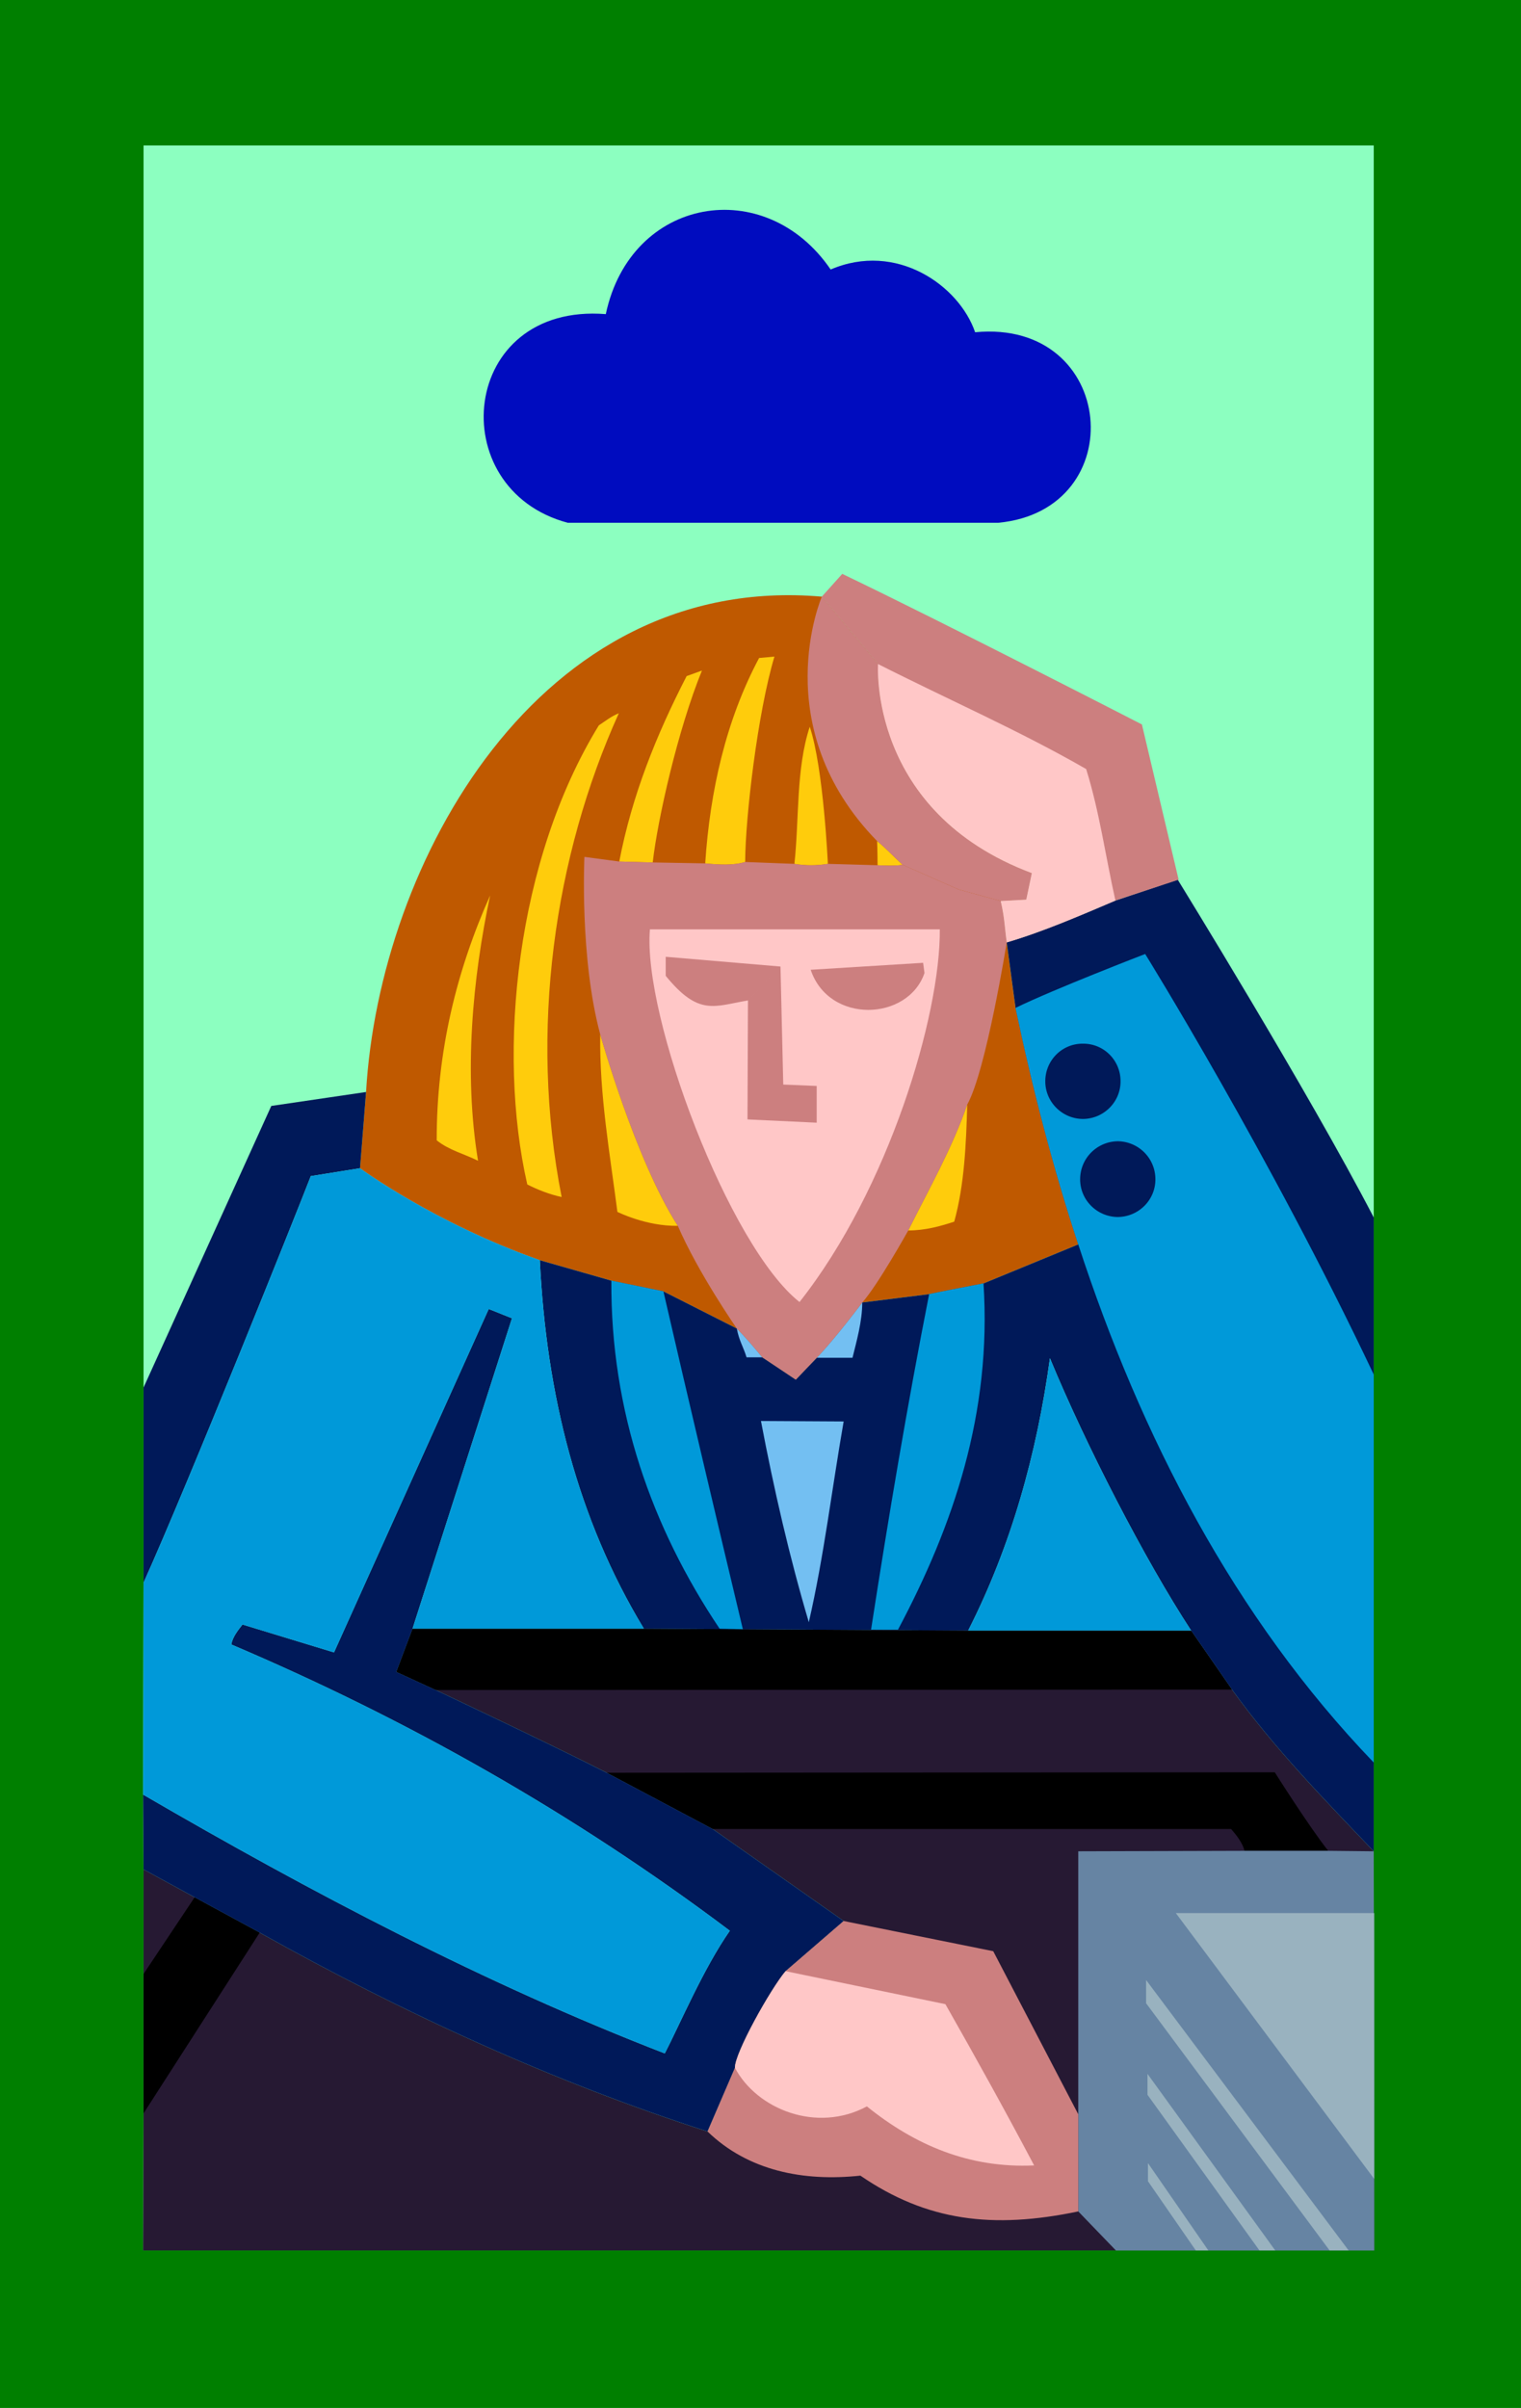 <svg xmlns="http://www.w3.org/2000/svg" width="327.398" height="518.199"><path fill="#007f00" d="M327.398 0v518.2H0V0h327.398"/><path fill="#8cffc0" d="M295.797 484.3h-265l.101-29.5v-52.5l-.101-16.1.101-45.598V31.3H295.7v367.101l.098 85.899"/><path fill="#261933" d="m295.7 398.402.097 85.899h-265l.101-29.5v-52.5l11 6 14 7.601c30.825 17.27 63.247 32.145 96.399 42.797L158.199 445c-.082-3.121 7.66-16.957 10.899-20.8l12.5-10.798-28.2-19.8-22.8-12.102c-12.07-6.148-36.801-17.8-36.801-17.8l-8.5-3.9 3.5-9.3h49.8l69.801.402h48l8.801 12.7c9.031 12.57 19.895 23.695 30.5 34.8"/><path d="m55.898 415.902-25 38.899v-30l11-16.5 14 7.601m212-17.602c-.48-1.757-1.683-3.296-2.898-4.698H153.398l-22.8-12.102 143.8-.098s7.204 11.434 11.5 16.899h-18m-129.3-47.801H88.797l-3.5 9.3 8.5 3.9 171.402-.098-8.8-12.7h-48l-69.801-.402"/><path fill="#000cbf" d="M178.797 58c14.144-6.074 27.644 3.426 31.101 13.5 30.543-2.906 33.875 38.258 5 41H122.2c-27.094-7.242-23.258-47.406 8.2-44.898 5.374-25.344 34.374-30.176 48.398-9.602"/><path fill="#6684a3" d="m295.7 398.402-9.802-.101h-18l-35.8.101v77.5l8.101 8.399h55.598l-.098-85.899"/><path fill="#99b2bf" d="m295.797 468.902-42.7-57.203h42.7zm-5.5 15.398h-4.098l-39.5-53.198v-5l43.598 58.199M274.5 484.3h-3.402L247 450.8v-4.5l27.5 38m-14.402 0h-2.7l-10.3-14.898V465.5l13 18.8"/><path fill="#bf5900" d="m175.797 292.2-4.5 4.702-7.2-4.8c-1.824-2.176-3.324-4.008-5.5-6.2l-15.8-8-11.2-2.3-15.398-4.403C93.273 263.094 77.5 251.402 77.5 251.402L78.797 235c2.808-49.242 37.144-111.906 98.101-106.598l12.102 14.5s-2.227 31.774 33.098 45l-1.2 5.7-5.5.3c.86 3.649.864 5.922 1.301 8.899l1.899 14.101c3.601 17.125 8.004 34.215 13.5 50.899l-20.399 8.398c-3.902.762-7.797 1.477-11.699 2.301l-14.402 1.8s-5.825 7.794-9.801 11.9"/><path fill="#001959" d="m175.797 292.2-4.5 4.702-7.2-4.8c-1.824-2.176-3.324-4.008-5.5-6.2l-15.8-8-11.2-2.3-15.398-4.403C93.273 263.094 77.5 251.402 77.5 251.402L78.797 235l-20.399 3-27.5 60.602v42l-.101 45.597.101 16.102 11 6 14 7.601c30.825 17.27 63.247 32.145 96.399 42.797L158.199 445c-.082-3.121 7.66-16.957 10.899-20.8l12.5-10.798-28.2-19.8-22.8-12.102c-12.07-6.148-36.801-17.8-36.801-17.8l-8.5-3.9 3.5-9.3 21.402-66.8-5-2-33.3 73.902-19.7-6c-.98 1.242-2.172 2.746-2.402 4.3 37.605 15.985 73.594 36.227 107.3 61.598-5.656 8.094-10.706 20.027-14 26.402-38.745-14.992-76.058-34.629-112.3-55.703l.101-45.597c9.77-21.711 33.227-80.317 36-87.5l10.602-1.7s15.773 11.692 38.7 19.797c1.398 28.953 8.116 55.727 22.398 79.301l69.8.402c9.243-18.187 14.758-37.91 17.602-58.601 7.773 18.793 20.441 43.386 30.398 58.601l8.801 12.7c9.031 12.57 19.895 23.695 30.5 34.8V262c-14.14-27.242-42.199-72.7-42.199-72.7l-13.402 4.5c-7.649 3.25-15.536 6.688-23.399 9l1.899 14.102c3.601 17.125 8.004 34.215 13.5 50.899l-20.399 8.398c-3.902.762-7.797 1.477-11.699 2.301l-14.402 1.8s-5.825 7.794-9.801 11.9"/><path fill="#ffcc0c" d="M166.7 141.3c-3.595 11.958-6.259 34.458-6.302 44.2-2.496.777-5.796.59-8.601.3 1.035-15.6 4.469-30.816 11.601-44.198l3.301-.301M140.5 185.602l-7.203-.2c2.738-14.23 7.984-27.254 14.5-39.902l3.3-1.2c-5.156 12.626-9.538 31.95-10.597 41.302m-7.3-32.102c-13.907 30.746-19.34 68.469-12.302 104.102-2.586-.551-5.093-1.54-7.398-2.7-6.559-28.644-2.395-69.808 15.398-98.8 1.368-.903 2.762-2.012 4.301-2.602m45.001 32.402c-2.298.395-4.9.407-7.2 0 1.059-9.785.313-20.382 3.297-29.5 2.976 8.856 3.902 29.5 3.902 29.5m16.098.2c-1.594.324-5.399.097-5.399.097s-.011-3.457-.101-5.199c2.101 1.719 3.598 3.426 5.5 5.102M102.898 249.8c-2.925-1.468-6.23-2.257-8.898-4.398-.023-19.144 4.3-36.566 11.5-52.703-3.793 17.922-5.703 38.23-2.602 57.102m43 13.999c-6.793.126-13-3-13-3-1.625-12.605-3.882-25.195-3.699-38.198 0 0 7.574 26.992 16.7 41.199m59.499-.899c-2.957.98-6.253 1.895-9.898 1.899 4.504-9.008 9.469-17.73 12.7-27.102-.235 8.36-.598 17.262-2.802 25.203"/><path fill="#73bff2" d="M185.598 280.3c.027 3.958-1.25 8.462-2.098 11.9h-7.703c3.976-4.106 9.8-11.9 9.8-11.9m-21.499 11.802h-3.399c-.715-2.344-1.594-3.508-2.101-6.2 2.175 2.192 3.675 4.024 5.5 6.2m17.5 13.8c-2.512 14.383-4.246 29.09-7.5 43.2-4.145-13.977-7.512-28.59-10.301-43.301l17.8.101"/><path fill="#0099d9" d="M295.7 295.8v83.5c-30.09-31.312-50.122-70.241-63.602-111.5-5.496-16.683-9.899-33.773-13.5-50.898 8.222-4.027 27.902-11.601 27.902-11.601s26.773 43.125 49.2 90.5m-152.903-17.899c5.613 24.317 11.418 48.891 17.101 72.7l-5-.102c-14.574-21.719-23.484-46.805-23.3-74.898l11.199 2.3M211.7 276.2c1.816 27.835-6.477 52.073-18.403 74.5H187.5c3.715-24.04 7.809-48.384 12.5-72.2 3.902-.824 7.797-1.54 11.7-2.3m-73.102 74.3H88.797l21.402-66.8-5-2-33.3 73.902-19.7-6c-.98 1.242-2.172 2.746-2.402 4.3 37.605 15.985 73.594 36.227 107.3 61.598-5.656 8.094-10.706 20.027-14 26.402-38.745-14.992-76.058-34.629-112.3-55.703l.101-45.597c9.77-21.711 33.227-80.317 36-87.5l10.602-1.7s15.773 11.692 38.7 19.797c1.398 28.953 8.116 55.727 22.398 79.301m117.8.402c-9.957-15.214-22.625-39.808-30.398-58.601-2.844 20.691-8.36 40.414-17.602 58.601h48"/><path fill="#cc7f7f" d="M158.598 285.902c2.175 2.192 3.675 4.024 5.5 6.2l7.199 4.8 4.5-4.703c3.976-4.105 9.8-11.898 9.8-11.898 3.344-3.711 9.903-15.5 9.903-15.5 4.504-9.008 9.469-17.73 12.7-27.102 4.073-7.273 8.5-34.898 8.5-34.898-.438-2.977-.442-5.25-1.302-8.899l-9.101-2.5-12-5.3c-1.594.324-5.399.097-5.399.097l-10.699-.297c-2.297.395-4.898.407-7.199 0l-10.602-.402c-2.496.777-5.796.59-8.601.3l-11.297-.198-7.203-.2-7.5-1s-1.055 21.703 3.402 38.2c0 0 7.574 26.992 16.7 41.199 4.374 10.125 12.699 22.101 12.699 22.101m10.5 138.298c-3.239 3.843-10.98 17.679-10.899 20.8l-5.902 13.7c8.73 8.464 20.64 10.812 32.902 9.5 14.278 9.796 28.496 11.542 46.899 7.702V455l-18.301-35.098-32.2-6.5-12.5 10.797"/><path fill="#cc7f7f" d="M240.098 193.8c-7.649 3.25-15.536 6.688-23.399 9-.437-2.976-.441-5.25-1.3-8.898l5.5-.3 1.199-5.7c-35.325-13.226-33.098-45-33.098-45l-12.102-14.5 4.399-4.902c21.676 10.379 64.5 32.402 64.5 32.402l7.902 33.399-13.601 4.5"/><path fill="#cc7f7f" d="M188.797 181c2.101 1.719 3.598 3.426 5.5 5.102l12 5.3 9.101 2.5 5.5-.3 1.2-5.7c-35.325-13.226-33.098-45-33.098-45l-12.102-14.5S164.785 156.41 188.797 181"/><path fill="#ffc7c7" d="M202.297 200c.144 18.426-10.945 55.824-30.2 80.2-15.156-11.942-33.824-61.442-32.199-80.2h62.399m1.203 231.3c6.621 11.65 12.871 22.923 19.098 34.7-13.973.656-25.696-4.39-36-12.7-10.766 5.794-23.68.641-28.399-8.3-.082-3.121 7.66-16.957 10.899-20.8l34.402 7.1m30.297-265.8c2.855 9.133 4.2 18.93 6.3 28.3-7.648 3.25-15.535 6.688-23.398 9-.437-2.976-.441-5.25-1.3-8.898l5.5-.3 1.199-5.7c-35.325-13.226-33.098-45-33.098-45 14.945 7.575 30.375 14.305 44.797 22.598"/><path fill="#001959" d="M233.098 224.602c-4.47-.047-8.102 3.582-8.098 8.097-.004 4.442 3.629 8.074 8.098 8.102 4.488-.028 8.117-3.66 8.101-8.102.016-4.515-3.613-8.144-8.101-8.097m7.5 21a8.184 8.184 0 0 0-8.098 8.199c-.004 4.437 3.629 8.066 8.098 8.101 4.488-.035 8.117-3.664 8.101-8.101.016-4.52-3.613-8.153-8.101-8.2"/><path fill="#cc7f7f" d="m168 208 .598 25.402 7.199.297v7.903l-14.899-.7.102-25.601 7-7.301m-7 7.3c-7.266 1.212-10.559 3.458-17.703-5.3v-4.098L168 208l-7 7.3m37.7-8.1.3 2.202c-3.559 10.356-20.559 11.024-24.5-.703l24.2-1.5"/></svg>
